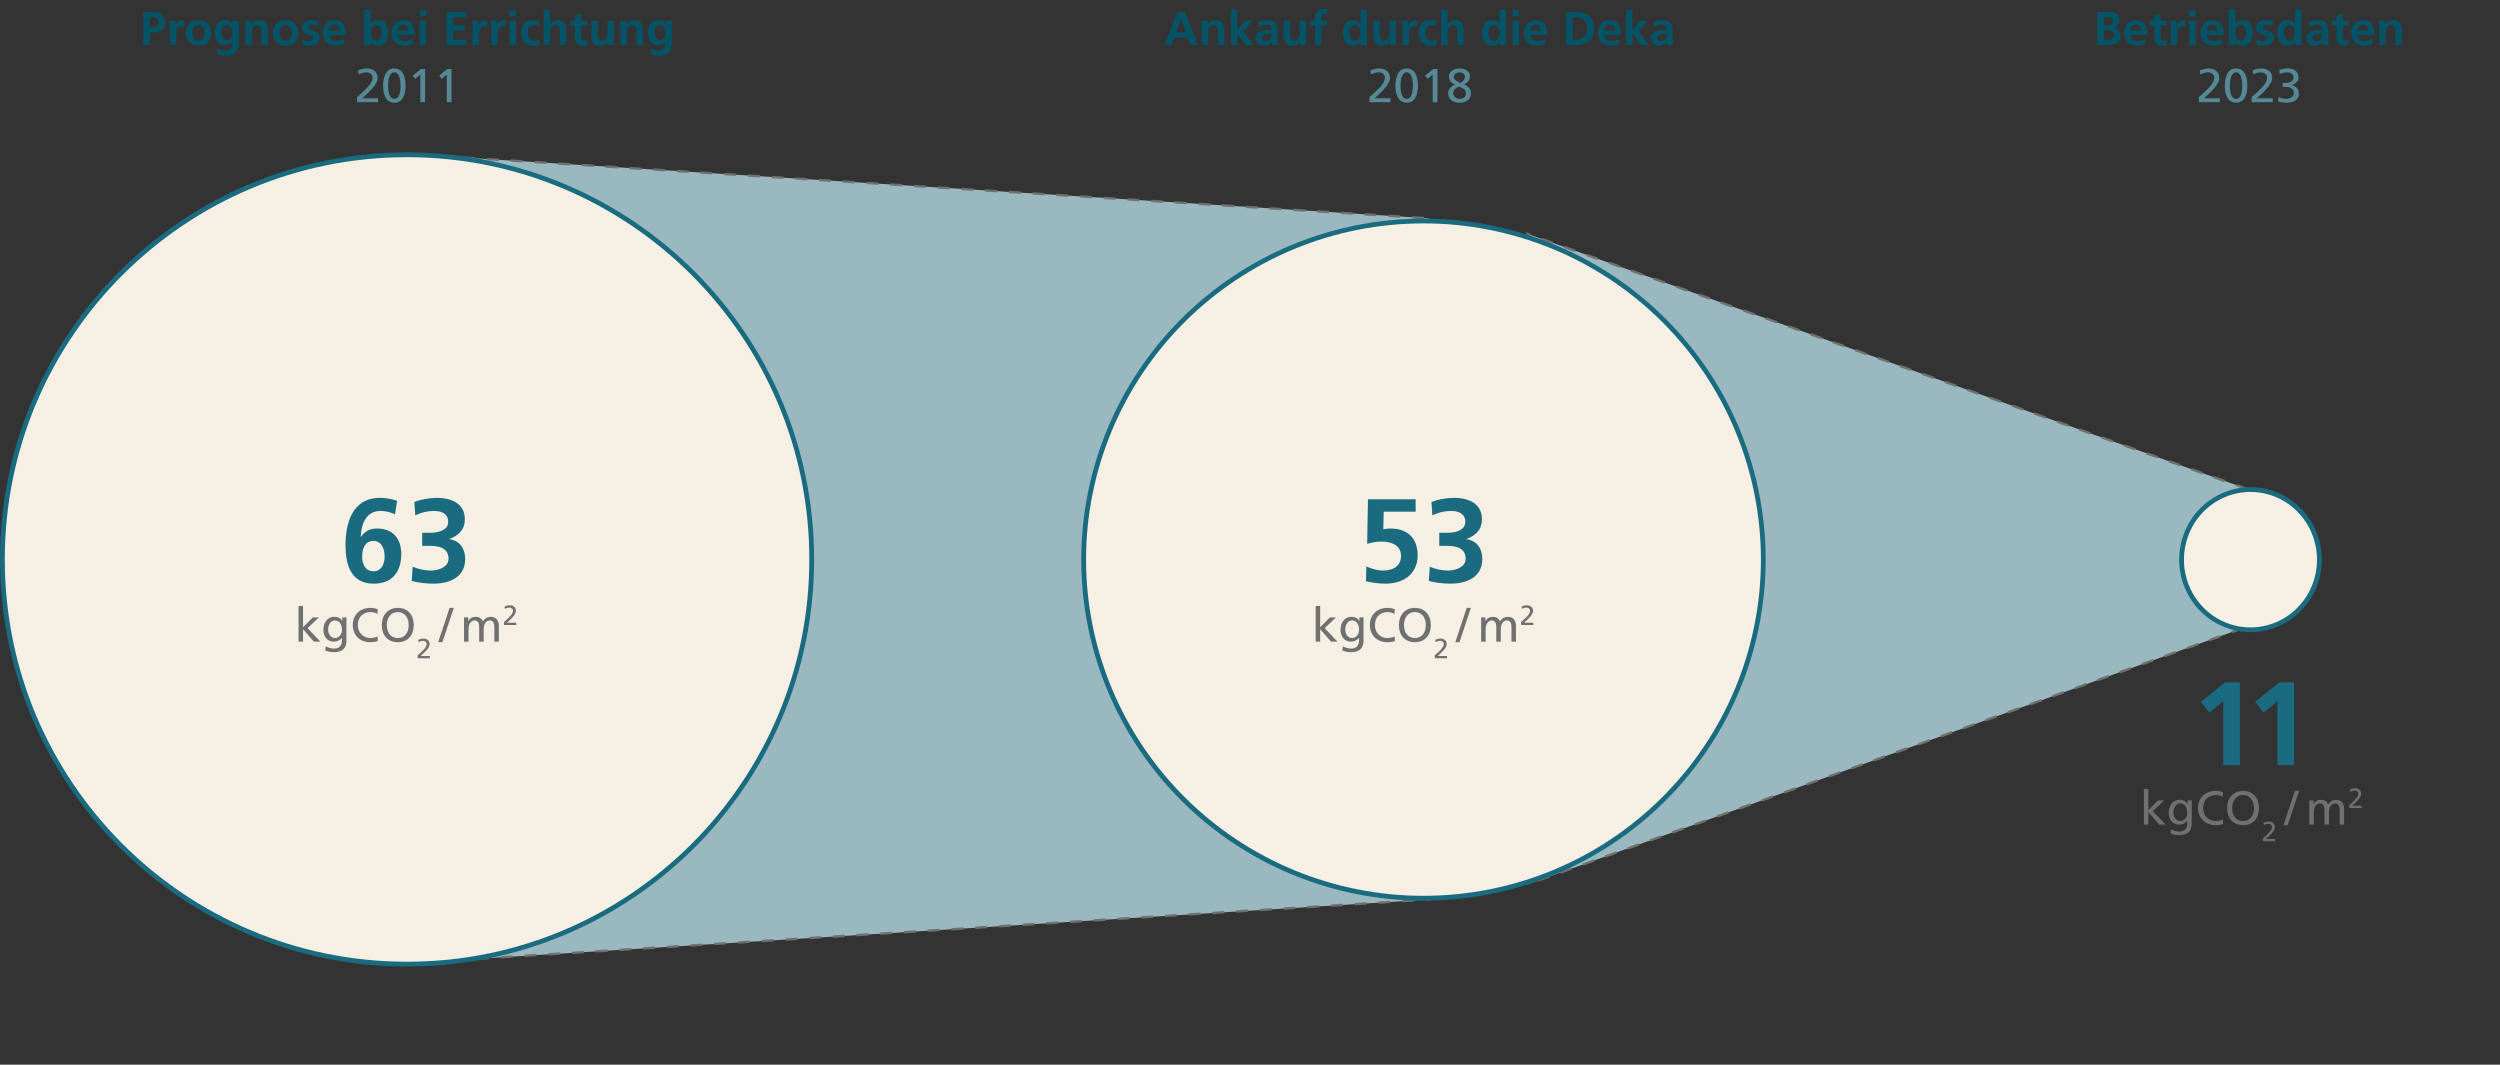 <?xml version="1.0" encoding="UTF-8"?>
<svg id="Ebene_1" data-name="Ebene 1" xmlns="http://www.w3.org/2000/svg" xmlns:xlink="http://www.w3.org/1999/xlink" viewBox="0 0 1052 448">
  <rect x="0" y="0" width="1052" height="448" fill="#333333" stroke="none"/>
  <defs>
    <style>
      .cls-1, .cls-2 {
        fill: none;
      }

      .cls-2 {
        stroke: #1a6b80;
        stroke-width: 4px;
      }

      .cls-3 {
        fill: #f5efe4;
      }

      .cls-4 {
        fill: #707070;
      }

      .cls-5 {
        clip-path: url(#clippath-1);
      }

      .cls-6 {
        clip-path: url(#clippath-3);
      }

      .cls-7 {
        clip-path: url(#clippath-4);
      }

      .cls-8 {
        clip-path: url(#clippath-2);
      }

      .cls-9 {
        clip-path: url(#clippath-6);
      }

      .cls-10 {
        clip-path: url(#clippath-5);
      }

      .cls-11 {
        fill: #99b8c0;
      }

      .cls-12 {
        fill: #055366;
      }

      .cls-13 {
        fill: #568996;
      }

      .cls-14 {
        clip-path: url(#clippath);
      }

      .cls-15 {
        fill: #1a6b80;
      }
    </style>
    <clipPath id="clippath">
      <rect class="cls-1" x="0" width="1052" height="448"/>
    </clipPath>
    <clipPath id="clippath-1">
      <rect class="cls-1" x="0" width="1052" height="448"/>
    </clipPath>
    <clipPath id="clippath-2">
      <path class="cls-1" d="M455,235.5c0-4.7.23-9.39.69-14.07.46-4.68,1.15-9.32,2.07-13.93.92-4.61,2.06-9.16,3.43-13.66,1.37-4.5,2.96-8.92,4.76-13.26,1.8-4.34,3.82-8.59,6.04-12.73s4.64-8.17,7.27-12.08,5.43-7.68,8.42-11.31,6.16-7.11,9.49-10.43c3.33-3.32,6.83-6.48,10.47-9.46s7.43-5.78,11.35-8.39c3.92-2.61,7.96-5.02,12.12-7.24,4.16-2.22,8.42-4.22,12.77-6.02,4.36-1.8,8.79-3.38,13.31-4.74,4.51-1.36,9.08-2.5,13.71-3.42,4.63-.92,9.29-1.61,13.98-2.07,4.69-.46,9.4-.69,14.11-.69s9.42.23,14.11.69c4.69.46,9.35,1.15,13.98,2.07,4.63.92,9.19,2.06,13.71,3.42,4.51,1.36,8.95,2.95,13.31,4.74,4.36,1.8,8.62,3.81,12.77,6.02,4.16,2.22,8.2,4.63,12.12,7.24,3.92,2.61,7.71,5.41,11.35,8.39,3.65,2.98,7.14,6.13,10.47,9.46,3.33,3.32,6.5,6.8,9.49,10.43s5.8,7.4,8.42,11.31,5.04,7.93,7.27,12.08c2.22,4.14,4.24,8.39,6.04,12.73,1.8,4.34,3.39,8.76,4.76,13.26,1.37,4.5,2.51,9.05,3.43,13.66.92,4.61,1.61,9.25,2.07,13.93.46,4.68.69,9.37.69,14.07s-.23,9.39-.69,14.07c-.46,4.68-1.15,9.32-2.07,13.93-.92,4.61-2.06,9.16-3.43,13.66-1.37,4.5-2.96,8.92-4.76,13.26-1.8,4.34-3.82,8.59-6.04,12.73-2.22,4.14-4.64,8.17-7.27,12.08s-5.43,7.68-8.42,11.31c-2.99,3.63-6.16,7.11-9.49,10.43-3.33,3.32-6.83,6.48-10.47,9.46-3.65,2.98-7.43,5.78-11.35,8.39-3.92,2.61-7.96,5.02-12.12,7.24-4.16,2.22-8.42,4.22-12.77,6.02-4.36,1.8-8.79,3.38-13.31,4.74-4.51,1.36-9.08,2.5-13.71,3.42-4.63.92-9.29,1.61-13.98,2.07-4.69.46-9.4.69-14.11.69s-9.42-.23-14.11-.69c-4.69-.46-9.35-1.15-13.98-2.07-4.63-.92-9.19-2.06-13.71-3.42s-8.95-2.95-13.31-4.74c-4.36-1.8-8.62-3.81-12.77-6.02-4.16-2.22-8.2-4.63-12.12-7.24s-7.7-5.41-11.35-8.39c-3.65-2.98-7.14-6.13-10.47-9.46-3.33-3.32-6.5-6.8-9.49-10.43s-5.8-7.4-8.42-11.31c-2.62-3.91-5.04-7.93-7.27-12.08s-4.24-8.39-6.04-12.73c-1.8-4.34-3.39-8.76-4.76-13.26-1.37-4.5-2.51-9.05-3.43-13.66-.92-4.61-1.61-9.25-2.07-13.93-.46-4.68-.69-9.37-.69-14.07Z"/>
    </clipPath>
    <clipPath id="clippath-3">
      <rect class="cls-1" x="0" width="1052" height="448"/>
    </clipPath>
    <clipPath id="clippath-4">
      <rect class="cls-1" x="0" width="1052" height="448"/>
    </clipPath>
    <clipPath id="clippath-5">
      <path class="cls-1" d="M917,235.5c0-2,.19-3.99.58-5.95.38-1.96.95-3.87,1.71-5.72.75-1.85,1.68-3.61,2.77-5.27,1.09-1.67,2.34-3.21,3.73-4.62,1.39-1.42,2.91-2.68,4.55-3.79,1.64-1.11,3.37-2.05,5.19-2.82,1.82-.77,3.7-1.34,5.63-1.74s3.88-.59,5.85-.59,3.92.2,5.85.59c1.93.39,3.81.97,5.63,1.74,1.82.77,3.55,1.71,5.19,2.82,1.64,1.11,3.15,2.38,4.55,3.79,1.39,1.42,2.64,2.96,3.73,4.62,1.09,1.67,2.02,3.42,2.77,5.27.75,1.85,1.32,3.76,1.71,5.72.38,1.96.58,3.95.58,5.95,0,2-.19,3.99-.58,5.95-.38,1.96-.95,3.87-1.71,5.72s-1.68,3.61-2.77,5.27c-1.09,1.67-2.34,3.21-3.73,4.62-1.39,1.42-2.91,2.68-4.55,3.79-1.64,1.11-3.37,2.05-5.19,2.82s-3.7,1.34-5.63,1.74c-1.93.39-3.88.59-5.85.59-1.97,0-3.92-.2-5.85-.59-1.93-.39-3.81-.97-5.63-1.74-1.82-.77-3.55-1.71-5.19-2.82-1.64-1.11-3.15-2.38-4.55-3.79-1.39-1.42-2.64-2.96-3.73-4.62-1.09-1.67-2.02-3.42-2.77-5.27-.75-1.85-1.32-3.76-1.71-5.72-.38-1.96-.58-3.95-.58-5.95Z"/>
    </clipPath>
    <clipPath id="clippath-6">
      <rect class="cls-1" x="0" width="1052" height="448"/>
    </clipPath>
  </defs>
  <g class="cls-14">
    <polygon class="cls-11" points="171.29 64.83 171.29 405.28 601.27 378.52 601.27 91.88 171.29 64.83"/>
    <path class="cls-4" d="M171.79,64.83v5h-1v-5h1ZM179.98,65.87l-4.99-.31.06-1,4.99.31-.06,1ZM189.96,66.5l-4.99-.31.06-1,4.99.31-.06,1ZM199.94,67.13l-4.99-.31.06-1,4.99.31-.06,1ZM209.92,67.76l-4.99-.31.06-1,4.99.31-.06,1ZM219.9,68.38l-4.99-.31.06-1,4.99.31-.06,1ZM229.88,69.01l-4.99-.31.06-1,4.99.31-.06,1ZM239.86,69.64l-4.99-.31.06-1,4.99.31-.06,1ZM249.84,70.27l-4.99-.31.06-1,4.99.31-.06,1ZM259.82,70.9l-4.99-.31.06-1,4.99.31-.06,1ZM269.8,71.53l-4.99-.31.06-1,4.99.31-.06,1ZM279.78,72.15l-4.99-.31.06-1,4.99.31-.06,1ZM289.76,72.78l-4.99-.31.06-1,4.99.31-.06,1ZM299.74,73.41l-4.99-.31.06-1,4.99.31-.06,1ZM309.72,74.04l-4.99-.31.06-1,4.99.31-.06,1ZM319.7,74.67l-4.99-.31.06-1,4.99.31-.06,1ZM329.68,75.29l-4.99-.31.06-1,4.99.31-.06,1ZM339.66,75.92l-4.99-.31.06-1,4.99.31-.06,1ZM349.64,76.55l-4.99-.31.06-1,4.99.31-.06,1ZM359.62,77.18l-4.99-.31.06-1,4.99.31-.06,1ZM369.6,77.81l-4.99-.31.06-1,4.99.31-.06,1ZM379.58,78.43l-4.99-.31.06-1,4.99.31-.06,1ZM389.56,79.06l-4.99-.31.06-1,4.99.31-.06,1ZM399.54,79.69l-4.99-.31.06-1,4.99.31-.06,1ZM409.52,80.32l-4.99-.31.06-1,4.99.31-.06,1ZM419.5,80.95l-4.99-.31.06-1,4.99.31-.06,1ZM429.48,81.57l-4.99-.31.06-1,4.99.31-.06,1ZM439.46,82.2l-4.99-.31.06-1,4.99.31-.06,1ZM449.44,82.83l-4.99-.31.06-1,4.99.31-.06,1ZM459.42,83.46l-4.99-.31.06-1,4.99.31-.06,1ZM469.41,84.09l-4.99-.31.06-1,4.99.31-.06,1ZM479.39,84.71l-4.99-.31.06-1,4.99.31-.06,1ZM489.37,85.34l-4.99-.31.06-1,4.99.31-.06,1ZM499.35,85.97l-4.99-.31.06-1,4.99.31-.06,1ZM509.33,86.6l-4.99-.31.06-1,4.99.31-.06,1ZM519.31,87.23l-4.99-.31.06-1,4.99.31-.06,1ZM529.29,87.86l-4.99-.31.06-1,4.99.31-.06,1ZM539.27,88.48l-4.99-.31.06-1,4.99.31-.06,1ZM549.25,89.11l-4.99-.31.06-1,4.99.31-.06,1ZM559.23,89.74l-4.99-.31.06-1,4.99.31-.06,1ZM569.21,90.37l-4.99-.31.06-1,4.99.31-.06,1ZM579.19,91l-4.99-.31.06-1,4.99.31-.06,1ZM589.17,91.62l-4.99-.31.06-1,4.99.31-.06,1ZM599.15,92.25l-4.99-.31.06-1,4.99.31-.06,1ZM600.77,99.79v-5h1v5h-1ZM600.77,109.79v-5h1v5h-1ZM600.77,119.79v-5h1v5h-1ZM600.77,129.79v-5h1v5h-1ZM600.77,139.79v-5h1v5h-1ZM600.77,149.79v-5h1v5h-1ZM600.77,159.79v-5h1v5h-1ZM600.77,169.79v-5h1v5h-1ZM600.77,179.79v-5h1v5h-1ZM600.77,189.79v-5h1v5h-1ZM600.77,199.79v-5h1v5h-1ZM600.77,209.79v-5h1v5h-1ZM600.77,219.79v-5h1v5h-1ZM600.77,229.79v-5h1v5h-1ZM600.77,239.79v-5h1v5h-1ZM600.77,249.79v-5h1v5h-1ZM600.77,259.79v-5h1v5h-1ZM600.77,269.79v-5h1v5h-1ZM600.77,279.79v-5h1v5h-1ZM600.77,289.79v-5h1v5h-1ZM600.77,299.79v-5h1v5h-1ZM600.77,309.79v-5h1v5h-1ZM600.77,319.79v-5h1v5h-1ZM600.77,329.79v-5h1v5h-1ZM600.77,339.79v-5h1v5h-1ZM600.77,349.79v-5h1v5h-1ZM600.77,359.79v-5h1v5h-1ZM600.77,369.79v-5h1v5h-1ZM599.97,378.1l1.27-.08.03.5h-.5v-3.73h1v4.2l-1.74.11-.06-1ZM589.99,378.72l4.99-.31.06,1-4.99.31-.06-1ZM580.01,379.34l4.99-.31.06,1-4.99.31-.06-1ZM570.03,379.96l4.99-.31.06,1-4.99.31-.06-1ZM560.05,380.58l4.99-.31.06,1-4.99.31-.06-1ZM550.07,381.21l4.99-.31.06,1-4.99.31-.06-1ZM540.09,381.83l4.99-.31.06,1-4.99.31-.06-1ZM530.11,382.45l4.99-.31.06,1-4.99.31-.06-1ZM520.13,383.07l4.99-.31.06,1-4.99.31-.06-1ZM510.14,383.69l4.99-.31.06,1-4.99.31-.06-1ZM500.16,384.31l4.99-.31.06,1-4.99.31-.06-1ZM490.18,384.93l4.99-.31.06,1-4.99.31-.06-1ZM480.2,385.55l4.99-.31.06,1-4.99.31-.06-1ZM470.22,386.17l4.99-.31.06,1-4.99.31-.06-1ZM460.24,386.8l4.99-.31.06,1-4.99.31-.06-1ZM450.26,387.42l4.99-.31.06,1-4.99.31-.06-1ZM440.28,388.04l4.99-.31.06,1-4.99.31-.06-1ZM430.3,388.66l4.99-.31.06,1-4.99.31-.06-1ZM420.32,389.28l4.99-.31.06,1-4.99.31-.06-1ZM410.34,389.9l4.99-.31.06,1-4.99.31-.06-1ZM400.36,390.52l4.99-.31.06,1-4.99.31-.06-1ZM390.38,391.14l4.99-.31.06,1-4.99.31-.06-1ZM380.4,391.77l4.99-.31.06,1-4.99.31-.06-1ZM370.41,392.39l4.99-.31.06,1-4.99.31-.06-1ZM360.43,393.01l4.99-.31.06,1-4.99.31-.06-1ZM350.45,393.63l4.99-.31.06,1-4.99.31-.06-1ZM340.47,394.25l4.99-.31.06,1-4.99.31-.06-1ZM330.49,394.87l4.99-.31.06,1-4.99.31-.06-1ZM320.51,395.49l4.99-.31.06,1-4.99.31-.06-1ZM310.53,396.11l4.99-.31.06,1-4.99.31-.06-1ZM300.55,396.73l4.99-.31.06,1-4.99.31-.06-1ZM290.57,397.36l4.99-.31.06,1-4.99.31-.06-1ZM280.59,397.98l4.99-.31.06,1-4.99.31-.06-1ZM270.61,398.6l4.99-.31.06,1-4.99.31-.06-1ZM260.63,399.22l4.99-.31.06,1-4.99.31-.06-1ZM250.65,399.84l4.99-.31.06,1-4.99.31-.06-1ZM240.67,400.46l4.99-.31.06,1-4.99.31-.06-1ZM230.68,401.08l4.99-.31.06,1-4.99.31-.06-1ZM220.7,401.7l4.99-.31.06,1-4.99.31-.06-1ZM210.72,402.33l4.99-.31.06,1-4.99.31-.06-1ZM200.74,402.95l4.99-.31.06,1-4.99.31-.06-1ZM190.76,403.57l4.99-.31.06,1-4.99.31-.06-1ZM180.78,404.19l4.99-.31.06,1-4.99.31-.06-1ZM171.79,404.83v.45h-.5l-.03-.5,4.54-.28.06,1-5.07.32v-.99h1ZM171.79,394.83v5h-1v-5h1ZM171.79,384.83v5h-1v-5h1ZM171.79,374.83v5h-1v-5h1ZM171.79,364.83v5h-1v-5h1ZM171.79,354.83v5h-1v-5h1ZM171.79,344.83v5h-1v-5h1ZM171.79,334.83v5h-1v-5h1ZM171.79,324.83v5h-1v-5h1ZM171.79,314.83v5h-1v-5h1ZM171.79,304.83v5h-1v-5h1ZM171.79,294.83v5h-1v-5h1ZM171.79,284.83v5h-1v-5h1ZM171.79,274.83v5h-1v-5h1ZM171.79,264.83v5h-1v-5h1ZM171.79,254.83v5h-1v-5h1ZM171.79,244.83v5h-1v-5h1ZM171.79,234.83v5h-1v-5h1ZM171.79,224.83v5h-1v-5h1ZM171.79,214.83v5h-1v-5h1ZM171.79,204.83v5h-1v-5h1ZM171.79,194.83v5h-1v-5h1ZM171.79,184.83v5h-1v-5h1ZM171.79,174.83v5h-1v-5h1ZM171.79,164.83v5h-1v-5h1ZM171.79,154.83v5h-1v-5h1ZM171.79,144.83v5h-1v-5h1ZM171.79,134.83v5h-1v-5h1ZM171.79,124.83v5h-1v-5h1ZM171.79,114.83v5h-1v-5h1ZM171.79,104.83v5h-1v-5h1ZM171.79,94.83v5h-1v-5h1ZM171.79,84.83v5h-1v-5h1ZM171.79,74.83v5h-1v-5h1Z"/>
    <polygon class="cls-11" points="946.18 205.96 946.18 263.45 642.71 372.16 642.71 98.41 946.18 205.96"/>
    <path class="cls-4" d="M946.68,205.96v5h-1v-5h1ZM941.11,203.64l4.71,1.67-.33.94-4.71-1.67.33-.94ZM931.68,200.3l4.71,1.67-.33.94-4.71-1.67.33-.94ZM922.26,196.96l4.71,1.67-.33.94-4.71-1.67.33-.94ZM912.83,193.62l4.71,1.67-.33.94-4.71-1.67.33-.94ZM903.41,190.28l4.71,1.67-.33.94-4.71-1.67.33-.94ZM893.98,186.94l4.71,1.67-.33.94-4.71-1.67.33-.94ZM884.55,183.59l4.71,1.67-.33.94-4.71-1.67.33-.94ZM875.13,180.25l4.71,1.67-.33.94-4.71-1.67.33-.94ZM865.7,176.91l4.71,1.67-.33.94-4.71-1.67.33-.94ZM856.28,173.57l4.71,1.67-.33.94-4.71-1.67.33-.94ZM846.85,170.23l4.71,1.67-.33.94-4.71-1.67.33-.94ZM837.43,166.89l4.71,1.67-.33.94-4.71-1.67.33-.94ZM828,163.55l4.71,1.67-.33.94-4.71-1.67.33-.94ZM818.58,160.21l4.71,1.67-.33.94-4.71-1.67.33-.94ZM809.15,156.87l4.71,1.67-.33.94-4.71-1.67.33-.94ZM799.72,153.53l4.71,1.67-.33.94-4.71-1.67.33-.94ZM790.3,150.19l4.71,1.67-.33.94-4.71-1.67.33-.94ZM780.87,146.85l4.71,1.67-.33.94-4.71-1.67.33-.94ZM771.45,143.51l4.71,1.67-.33.94-4.71-1.67.33-.94ZM762.02,140.17l4.71,1.67-.33.94-4.71-1.67.33-.94ZM752.6,136.83l4.71,1.67-.33.94-4.71-1.67.33-.94ZM743.17,133.49l4.71,1.67-.33.94-4.71-1.67.33-.94ZM733.75,130.15l4.71,1.67-.33.94-4.71-1.67.33-.94ZM724.32,126.81l4.71,1.67-.33.94-4.71-1.67.33-.94ZM714.89,123.47l4.71,1.67-.33.94-4.71-1.67.33-.94ZM705.47,120.13l4.71,1.67-.33.94-4.71-1.67.33-.94ZM696.04,116.79l4.71,1.67-.33.94-4.71-1.67.33-.94ZM686.62,113.45l4.71,1.67-.33.94-4.71-1.67.33-.94ZM677.19,110.11l4.71,1.67-.33.94-4.71-1.67.33-.94ZM667.77,106.77l4.71,1.67-.33.94-4.71-1.67.33-.94ZM658.34,103.42l4.71,1.67-.33.94-4.71-1.67.33-.94ZM648.92,100.08l4.71,1.67-.33.94-4.71-1.67.33-.94ZM642.21,102.01v-4.3l2,.71-.33.94-1.33-.47.17-.47h.5v3.59h-1ZM642.21,112.01v-5h1v5h-1ZM642.21,122.01v-5h1v5h-1ZM642.21,132.01v-5h1v5h-1ZM642.21,142.01v-5h1v5h-1ZM642.21,152.01v-5h1v5h-1ZM642.21,162.01v-5h1v5h-1ZM642.21,172.01v-5h1v5h-1ZM642.21,182.01v-5h1v5h-1ZM642.21,192.01v-5h1v5h-1ZM642.21,202.01v-5h1v5h-1ZM642.21,212.01v-5h1v5h-1ZM642.21,222.01v-5h1v5h-1ZM642.21,232.01v-5h1v5h-1ZM642.21,242.01v-5h1v5h-1ZM642.21,252.01v-5h1v5h-1ZM642.21,262.01v-5h1v5h-1ZM642.21,272.01v-5h1v5h-1ZM642.21,282.01v-5h1v5h-1ZM642.21,292.01v-5h1v5h-1ZM642.21,302.01v-5h1v5h-1ZM642.21,312.01v-5h1v5h-1ZM642.21,322.01v-5h1v5h-1ZM642.21,332.01v-5h1v5h-1ZM642.21,342.01v-5h1v5h-1ZM642.21,352.01v-5h1v5h-1ZM642.21,362.01v-5h1v5h-1ZM642.21,372.01v-5h1v5h-1ZM652.14,369.32l-4.71,1.69-.34-.94,4.71-1.69.34.94ZM661.56,365.94l-4.71,1.69-.34-.94,4.71-1.69.34.94ZM670.97,362.57l-4.71,1.69-.34-.94,4.71-1.69.34.94ZM680.38,359.2l-4.71,1.69-.34-.94,4.71-1.69.34.94ZM689.8,355.83l-4.71,1.69-.34-.94,4.71-1.69.34.94ZM699.21,352.45l-4.71,1.69-.34-.94,4.71-1.69.34.94ZM708.63,349.08l-4.71,1.69-.34-.94,4.71-1.69.34.94ZM718.04,345.71l-4.71,1.69-.34-.94,4.71-1.69.34.94ZM727.46,342.34l-4.71,1.69-.34-.94,4.71-1.69.34.94ZM736.87,338.96l-4.71,1.69-.34-.94,4.71-1.69.34.94ZM746.28,335.59l-4.71,1.69-.34-.94,4.71-1.69.34.94ZM755.7,332.22l-4.71,1.69-.34-.94,4.71-1.69.34.94ZM765.11,328.85l-4.71,1.69-.34-.94,4.71-1.69.34.94ZM774.53,325.47l-4.71,1.69-.34-.94,4.71-1.69.34.94ZM783.94,322.1l-4.71,1.69-.34-.94,4.71-1.69.34.94ZM793.35,318.73l-4.71,1.69-.34-.94,4.71-1.69.34.94ZM802.77,315.35l-4.71,1.69-.34-.94,4.71-1.69.34.94ZM812.18,311.98l-4.71,1.69-.34-.94,4.71-1.69.34.94ZM821.6,308.61l-4.71,1.69-.34-.94,4.71-1.69.34.94ZM831.01,305.24l-4.71,1.69-.34-.94,4.71-1.69.34.94ZM840.42,301.86l-4.71,1.69-.34-.94,4.71-1.69.34.94ZM849.84,298.49l-4.71,1.69-.34-.94,4.71-1.69.34.94ZM859.25,295.12l-4.71,1.69-.34-.94,4.71-1.69.34.94ZM868.67,291.75l-4.71,1.69-.34-.94,4.71-1.69.34.94ZM878.08,288.37l-4.71,1.69-.34-.94,4.71-1.69.34.94ZM887.5,285l-4.71,1.69-.34-.94,4.71-1.69.34.94ZM896.91,281.63l-4.71,1.69-.34-.94,4.71-1.69.34.94ZM906.32,278.26l-4.71,1.69-.34-.94,4.71-1.69.34.94ZM915.74,274.88l-4.71,1.69-.34-.94,4.71-1.69.34.94ZM925.15,271.51l-4.71,1.69-.34-.94,4.71-1.69.34.94ZM934.57,268.14l-4.71,1.69-.34-.94,4.71-1.69.34.94ZM943.98,264.77l-4.71,1.69-.34-.94,4.71-1.69.34.94ZM946.68,255.96v5h-1v-5h1ZM946.68,245.96v5h-1v-5h1ZM946.68,235.96v5h-1v-5h1ZM946.68,225.96v5h-1v-5h1ZM946.68,215.96v5h-1v-5h1Z"/>
    <path class="cls-12" d="M60.27,19h2.8v-5.3h1.18c3,0,5.38-1.18,5.38-4.44s-2.78-4.22-5.82-4.22h-3.54v13.96ZM63.07,7.24h.98c1.44,0,2.66.56,2.66,2.18s-1.26,2.08-2.66,2.08h-.98v-4.26Z"/>
    <path class="cls-12" d="M71.45,19h2.68v-3.78c0-1.48,0-4.2,2.18-4.2.48,0,.96.08,1.2.22v-2.7c-.28-.08-.56-.08-.82-.08-1.6,0-2.7,1.62-2.82,2.58h-.04v-2.34h-2.38v10.3Z"/>
    <path class="cls-12" d="M80.95,13.6c0-1.54.84-3.06,2.58-3.06s2.6,1.48,2.6,3.06c0,1.72-.54,3.56-2.6,3.56s-2.58-1.86-2.58-3.56ZM78.15,13.92c0,2.96,1.98,5.32,5.38,5.32s5.4-2.36,5.4-5.32c0-3.4-2.34-5.46-5.4-5.46s-5.38,2.06-5.38,5.46Z"/>
    <path class="cls-12" d="M97.93,8.7v1.4h-.04c-.74-1.18-1.8-1.64-3.16-1.64-3.08,0-4.36,2.86-4.36,5.34,0,2.76,1.16,5.2,4.2,5.2,1.5,0,2.7-.76,3.2-1.64h.04c0,1.78-.14,4-3.1,4-.84,0-2.18-.46-3-.9l-.22,2.28c1.28.54,2.5.7,3.56.7,4.32,0,5.44-2.64,5.44-5.44v-9.3h-2.56ZM95.45,16.92c-1.54,0-2.28-1.72-2.28-3.12,0-1.58.58-3.26,2.4-3.26,1.56,0,2.24,1.44,2.24,3.2s-.68,3.18-2.36,3.18Z"/>
    <path class="cls-12" d="M103.25,19h2.68v-5.04c0-1.32.42-3.42,2.36-3.42,1.72,0,1.74,1.7,1.74,2.96v5.5h2.68v-6.5c0-2.32-1.06-4.04-3.5-4.04-1.4,0-2.54.46-3.38,1.64h-.04v-1.4h-2.54v10.3Z"/>
    <path class="cls-12" d="M117.61,13.6c0-1.54.84-3.06,2.58-3.06s2.6,1.48,2.6,3.06c0,1.72-.54,3.56-2.6,3.56s-2.58-1.86-2.58-3.56ZM114.81,13.92c0,2.96,1.98,5.32,5.38,5.32s5.4-2.36,5.4-5.32c0-3.4-2.34-5.46-5.4-5.46s-5.38,2.06-5.38,5.46Z"/>
    <path class="cls-12" d="M133.99,8.84c-.84-.18-1.66-.38-2.92-.38-2.1,0-4.04.98-4.04,3.2,0,3.72,4.66,2.34,4.66,4.36,0,1-1.08,1.26-1.76,1.26-.92,0-1.8-.26-2.64-.68l-.16,2.2c.98.26,2.02.44,3.04.44,2.18,0,4.32-.96,4.32-3.36,0-3.72-4.66-2.68-4.66-4.32,0-.88.86-1.14,1.58-1.14.98,0,1.58.16,2.4.44l.18-2.02Z"/>
    <path class="cls-12" d="M144.83,16.24c-1,.56-2.12,1.04-3.42,1.04-1.66,0-2.82-.94-2.94-2.6h7.12c0-3.6-1.08-6.22-4.9-6.22-3.2,0-4.78,2.46-4.78,5.44,0,3.38,1.98,5.34,5.38,5.34,1.44,0,2.56-.28,3.54-.82v-2.18ZM138.47,12.84c.12-1.38.88-2.42,2.38-2.42s2.1,1.12,2.18,2.42h-4.56Z"/>
    <path class="cls-12" d="M153.25,19h2.6v-1.26h.04c.78,1.1,2.02,1.5,3.16,1.5,3.16,0,4.32-2.6,4.32-5.42s-1.16-5.36-4.32-5.36c-1.4,0-2.34.58-3.08,1.56h-.04v-6.02h-2.68v15ZM155.95,13.82c0-1.44.68-3.28,2.4-3.28s2.22,1.9,2.22,3.28-.5,3.34-2.26,3.34-2.36-1.88-2.36-3.34Z"/>
    <path class="cls-12" d="M173.73,16.24c-1,.56-2.12,1.04-3.42,1.04-1.66,0-2.82-.94-2.94-2.6h7.12c0-3.6-1.08-6.22-4.9-6.22-3.2,0-4.78,2.46-4.78,5.44,0,3.38,1.98,5.34,5.38,5.34,1.44,0,2.56-.28,3.54-.82v-2.18ZM167.37,12.84c.12-1.38.88-2.42,2.38-2.42s2.1,1.12,2.18,2.42h-4.56Z"/>
    <path class="cls-12" d="M176.65,6.82h2.68v-2.56h-2.68v2.56ZM176.65,19h2.68v-10.3h-2.68v10.3Z"/>
    <polygon class="cls-12" points="187.95 19 196.23 19 196.23 16.8 190.75 16.8 190.75 12.88 195.73 12.88 195.73 10.68 190.75 10.68 190.75 7.24 196.19 7.24 196.19 5.04 187.95 5.04 187.95 19"/>
    <path class="cls-12" d="M198.89,19h2.68v-3.78c0-1.48,0-4.2,2.18-4.2.48,0,.96.08,1.2.22v-2.7c-.28-.08-.56-.08-.82-.08-1.6,0-2.7,1.62-2.82,2.58h-.04v-2.34h-2.38v10.3Z"/>
    <path class="cls-12" d="M206.67,19h2.68v-3.78c0-1.48,0-4.2,2.18-4.2.48,0,.96.08,1.2.22v-2.7c-.28-.08-.56-.08-.82-.08-1.6,0-2.7,1.62-2.82,2.58h-.04v-2.34h-2.38v10.3Z"/>
    <path class="cls-12" d="M214.45,6.82h2.68v-2.56h-2.68v2.56ZM214.45,19h2.68v-10.3h-2.68v10.3Z"/>
    <path class="cls-12" d="M226.87,8.8c-.74-.22-1.52-.34-2.6-.34-3.22,0-4.98,2.36-4.98,5.34,0,3.14,1.7,5.44,5.08,5.44,1.1,0,1.9-.1,2.68-.34l-.12-2.22c-.46.2-1.3.48-2.06.48-1.88,0-2.78-1.46-2.78-3.36s1.06-3.26,2.72-3.26c.82,0,1.34.16,1.82.38l.24-2.12Z"/>
    <path class="cls-12" d="M228.83,19h2.68v-5.04c0-1.32.42-3.42,2.36-3.42,1.72,0,1.74,1.7,1.74,2.96v5.5h2.68v-6.5c0-2.32-1.06-4.04-3.5-4.04-1.4,0-2.56.64-3.24,1.64h-.04v-6.1h-2.68v15Z"/>
    <path class="cls-12" d="M241.93,15.9c0,2.04,1.16,3.34,3.26,3.34.8,0,1.42-.08,1.98-.24l-.08-2.12c-.28.18-.74.28-1.22.28-1.02,0-1.26-.82-1.26-1.7v-4.8h2.38v-1.96h-2.38v-2.92l-2.68.86v2.06h-1.98v1.96h1.98v5.24Z"/>
    <path class="cls-12" d="M258.29,8.7h-2.68v5.04c0,1.32-.42,3.42-2.36,3.42-1.72,0-1.74-1.7-1.74-2.96v-5.5h-2.68v6.5c0,2.32,1.06,4.04,3.5,4.04,1.4,0,2.56-.64,3.38-1.64h.04v1.4h2.54v-10.3Z"/>
    <path class="cls-12" d="M261.05,19h2.68v-5.04c0-1.32.42-3.42,2.36-3.42,1.72,0,1.74,1.7,1.74,2.96v5.5h2.68v-6.5c0-2.32-1.06-4.04-3.5-4.04-1.4,0-2.54.46-3.38,1.64h-.04v-1.4h-2.54v10.3Z"/>
    <path class="cls-12" d="M280.17,8.7v1.4h-.04c-.74-1.18-1.8-1.64-3.16-1.64-3.08,0-4.36,2.86-4.36,5.34,0,2.76,1.16,5.2,4.2,5.2,1.5,0,2.7-.76,3.2-1.64h.04c0,1.78-.14,4-3.1,4-.84,0-2.18-.46-3-.9l-.22,2.28c1.28.54,2.5.7,3.56.7,4.32,0,5.44-2.64,5.44-5.44v-9.3h-2.56ZM277.69,16.92c-1.54,0-2.28-1.72-2.28-3.12,0-1.58.58-3.26,2.4-3.26,1.56,0,2.24,1.44,2.24,3.2s-.68,3.18-2.36,3.18Z"/>
    <path class="cls-13" d="M150.26,43h8.84v-1.64h-6.7c.68-.62,1.68-1.46,2.46-2.24,1.54-1.54,4.04-4.02,4.04-6.34,0-2.62-2.02-3.98-4.54-3.98-1.26,0-2.5.32-3.66.82l.2,1.72c.76-.42,1.96-.9,3.2-.9,1.52,0,2.68.92,2.68,2.22,0,2.26-2.48,4.52-4.02,5.96-.88.82-1.78,1.6-2.5,2.24v2.14Z"/>
    <path class="cls-13" d="M163.32,36.02c0-1.76.32-5.58,2.62-5.58s2.62,3.82,2.62,5.58-.22,5.58-2.62,5.58-2.62-3.84-2.62-5.58ZM161.2,36.02c0,3.06.88,7.22,4.74,7.22s4.74-4.16,4.74-7.22-.88-7.22-4.74-7.22-4.74,4.16-4.74,7.22Z"/>
    <polygon class="cls-13" points="176.88 43 178.88 43 178.88 29.04 177.1 29.04 173.68 31.84 174.74 33.18 176.88 31.34 176.88 43"/>
    <polygon class="cls-13" points="188 43 190 43 190 29.04 188.22 29.04 184.8 31.84 185.86 33.18 188 31.34 188 43"/>
    <path class="cls-3" d="M171.29,405.71c-11.55,0-23.1-1.16-34.32-3.46-10.93-2.24-21.69-5.58-31.96-9.92-10.09-4.27-19.82-9.55-28.93-15.7-9.02-6.09-17.5-13.09-25.2-20.79s-14.7-16.19-20.79-25.2c-6.15-9.1-11.43-18.84-15.7-28.93-4.35-10.28-7.68-21.03-9.92-31.96-2.3-11.22-3.46-22.77-3.46-34.32s1.16-23.1,3.46-34.32c2.24-10.93,5.58-21.69,9.92-31.96,4.27-10.09,9.55-19.82,15.7-28.93,6.09-9.02,13.09-17.5,20.79-25.2,7.71-7.71,16.19-14.7,25.2-20.79,9.1-6.15,18.84-11.43,28.93-15.7,10.28-4.35,21.03-7.68,31.96-9.92,11.22-2.3,22.77-3.46,34.32-3.46s23.1,1.16,34.32,3.46c10.93,2.24,21.69,5.58,31.96,9.92,10.09,4.27,19.82,9.55,28.93,15.7,9.02,6.09,17.5,13.09,25.2,20.79,7.71,7.71,14.7,16.19,20.79,25.2,6.15,9.1,11.43,18.84,15.7,28.93,4.35,10.28,7.68,21.03,9.92,31.96,2.3,11.22,3.46,22.77,3.46,34.32s-1.16,23.1-3.46,34.32c-2.24,10.93-5.58,21.69-9.92,31.96-4.27,10.09-9.55,19.82-15.7,28.93-6.09,9.02-13.09,17.5-20.79,25.2s-16.19,14.7-25.2,20.79c-9.1,6.15-18.84,11.43-28.93,15.7-10.28,4.35-21.03,7.68-31.96,9.92-11.22,2.3-22.77,3.46-34.32,3.46Z"/>
    <path class="cls-15" d="M171.29,64.14c94.6,0,171.29,76.69,171.29,171.29s-76.69,171.29-171.29,171.29S0,330.03,0,235.43,76.69,64.14,171.29,64.14ZM171.29,66.14c-11.49,0-22.97,1.16-34.12,3.44-10.87,2.22-21.56,5.54-31.77,9.86-10.03,4.24-19.7,9.49-28.75,15.61-8.96,6.06-17.39,13.01-25.06,20.67-7.66,7.66-14.62,16.09-20.67,25.06-6.11,9.05-11.37,18.72-15.61,28.75-4.32,10.22-7.64,20.91-9.86,31.77-2.28,11.15-3.44,22.63-3.44,34.12s1.16,22.97,3.44,34.12c2.22,10.87,5.54,21.56,9.86,31.77,4.24,10.03,9.49,19.7,15.61,28.75,6.06,8.96,13.01,17.39,20.67,25.06,7.66,7.66,16.09,14.62,25.06,20.67,9.05,6.11,18.72,11.37,28.75,15.61,10.22,4.32,20.91,7.64,31.77,9.86,11.15,2.28,22.63,3.44,34.12,3.44s22.97-1.16,34.12-3.44c10.87-2.22,21.56-5.54,31.77-9.86,10.03-4.24,19.7-9.49,28.75-15.61,8.96-6.06,17.39-13.01,25.06-20.67,7.66-7.66,14.62-16.09,20.67-25.06,6.11-9.05,11.37-18.72,15.61-28.75,4.32-10.22,7.64-20.91,9.86-31.77,2.28-11.15,3.44-22.63,3.44-34.12s-1.16-22.97-3.44-34.12c-2.22-10.87-5.54-21.56-9.86-31.77-4.24-10.03-9.49-19.7-15.61-28.75-6.06-8.96-13.01-17.39-20.67-25.06-7.66-7.66-16.09-14.62-25.06-20.67-9.05-6.11-18.72-11.37-28.75-15.61-10.22-4.32-20.91-7.64-31.77-9.86-11.15-2.28-22.63-3.44-34.12-3.44"/>
    <path class="cls-15" d="M157.1,227.6c3.35,0,4.75,3.15,4.75,6.55,0,3.1-1.35,6.25-4.6,6.25-3.45,0-4.85-2.9-4.85-6.2,0-3.5,1.3-6.6,4.7-6.6ZM167.1,210.75c-2.4-.85-4.8-1.25-7.35-1.25-11.3,0-14.35,10.4-14.35,19.85,0,8.2,2.15,16.25,11.85,16.25,7.9,0,11.6-5,11.6-12.55,0-6.45-3.6-10.65-10.2-10.65-2.95,0-5.1,1.1-6.75,3.5l-.1-.1c.2-5.2,2.25-10.8,8.3-10.8,2.35,0,4.25.6,6.1,1.4l.9-5.65Z"/>
    <path class="cls-15" d="M173.25,244.45c2.6.75,6.1,1.15,9.15,1.15,5.8,0,13.35-2.1,13.35-10.4,0-4.25-2.2-7.7-6.65-8.3v-.1c3.55-1.35,6.5-3.6,6.5-8.35,0-7.45-7.2-8.95-11.5-8.95-3.6,0-6.95.65-9.75,1.75l.4,5.6c2.45-1.2,5.1-1.85,7.85-1.85,3.15,0,6,1.1,6,4.6,0,3.05-3.05,4.6-7.75,4.6h-3.2v5.5h3.4c4.45,0,7.7,1.35,7.7,5.45,0,3.55-4.45,4.95-7.35,4.95-2.75,0-5.35-.65-7.75-1.6l-.4,5.95Z"/>
    <polygon class="cls-4" points="125.64 270 127.52 270 127.52 264.76 132.08 270 134.78 270 129.44 264.32 134.18 259.8 131.62 259.8 127.52 263.94 127.52 255 125.64 255 125.64 270"/>
    <path class="cls-4" d="M140.92,268.48c-1.76,0-2.84-1.68-2.84-3.6,0-1.74.94-3.8,2.84-3.8,2,0,2.98,1.82,2.98,3.94,0,1.9-1.22,3.46-2.98,3.46ZM145.78,259.8h-1.74v1.52h-.04c-.56-1.1-1.56-1.76-3.36-1.76-3.08,0-4.56,2.8-4.56,5.42s1.44,5.02,4.36,5.02c1.3,0,2.62-.52,3.42-1.58h.04v1c0,2.16-1.18,3.5-3.16,3.5-1.38,0-2.24-.26-3.68-.92l-.2,1.74c1.64.56,2.58.7,3.66.7,3.66,0,5.26-1.78,5.26-4.88v-9.76Z"/>
    <path class="cls-4" d="M158.96,256.4c-1-.44-2.06-.6-3.14-.6-4.26,0-7.38,2.86-7.38,7.16s2.94,7.28,7.36,7.28c.82,0,2.12-.06,3.18-.5l-.12-1.94c-.7.42-2.04.68-3.04.68-2.9,0-5.26-2.18-5.26-5.46s2.14-5.46,5.36-5.46c1.02,0,2,.26,2.88.78l.16-1.94Z"/>
    <path class="cls-4" d="M160.66,263.02c0,4.24,2.46,7.22,6.72,7.22s6.72-2.98,6.72-7.22-2.48-7.22-6.72-7.22-6.72,3.08-6.72,7.22ZM162.78,263.02c0-2.84,1.52-5.48,4.6-5.46,3.08-.02,4.6,2.62,4.6,5.46s-1.38,5.46-4.6,5.46-4.6-2.68-4.6-5.46Z"/>
    <path class="cls-4" d="M175.74,277h5.16v-.96h-3.91c.4-.36.98-.85,1.43-1.31.9-.9,2.36-2.34,2.36-3.7,0-1.53-1.18-2.32-2.65-2.32-.73,0-1.46.19-2.13.48l.12,1c.44-.24,1.14-.52,1.87-.52.89,0,1.56.54,1.56,1.29,0,1.32-1.45,2.64-2.34,3.48-.51.48-1.04.93-1.46,1.31v1.25Z"/>
    <polygon class="cls-4" points="184.39 270.24 186.15 270.24 190.95 255.8 189.19 255.8 184.39 270.24"/>
    <path class="cls-4" d="M195.27,270h1.88v-5.14c0-1.9.76-3.78,2.68-3.78,1.52,0,1.82,1.58,1.82,2.84v6.08h1.88v-5.14c0-1.9.76-3.78,2.68-3.78,1.52,0,1.82,1.58,1.82,2.84v6.08h1.88v-6.54c0-2.22-.94-3.9-3.54-3.9-.92,0-2.46.52-3.16,1.98-.54-1.38-1.72-1.98-2.9-1.98-1.5,0-2.52.54-3.24,1.72h-.04v-1.48h-1.76v10.2Z"/>
    <path class="cls-4" d="M212.06,263h5.16v-.96h-3.91c.4-.36.98-.85,1.43-1.31.9-.9,2.36-2.34,2.36-3.7,0-1.53-1.18-2.32-2.65-2.32-.73,0-1.46.19-2.13.48l.12,1c.44-.24,1.14-.52,1.87-.52.89,0,1.56.54,1.56,1.29,0,1.32-1.45,2.64-2.34,3.48-.51.48-1.04.93-1.46,1.31v1.25Z"/>
    <path class="cls-12" d="M490.06,19h2.9l1.22-3.2h5.66l1.2,3.2h3.1l-5.48-13.96h-3.16l-5.44,13.96ZM499.06,13.6h-4.08l2.02-5.76h.04l2.02,5.76Z"/>
    <path class="cls-12" d="M505.7,19h2.68v-5.04c0-1.32.42-3.42,2.36-3.42,1.72,0,1.74,1.7,1.74,2.96v5.5h2.68v-6.5c0-2.32-1.06-4.04-3.5-4.04-1.4,0-2.54.46-3.38,1.64h-.04v-1.4h-2.54v10.3Z"/>
    <polygon class="cls-12" points="517.98 19 520.66 19 520.66 14 520.7 14 524.14 19 527.54 19 523.22 13.3 527.06 8.7 523.9 8.7 520.7 12.82 520.66 12.82 520.66 4 517.98 4 517.98 19"/>
    <path class="cls-12" d="M530.94,16.02c0-1.58,1.78-1.78,2.98-1.78h1.16c0,.8-.12,1.54-.56,2.12-.42.56-1.06.92-1.88.92-.96,0-1.7-.38-1.7-1.26ZM529.58,11.54c.9-.68,2.04-1.12,3.18-1.12,1.58,0,2.32.56,2.32,2.22h-1.48c-1.12,0-2.44.1-3.46.6-1.02.5-1.76,1.4-1.76,2.94,0,1.96,1.78,3.06,3.6,3.06,1.22,0,2.56-.64,3.18-1.78h.04c.02.32.02,1,.12,1.54h2.36c-.06-.8-.1-1.52-.12-2.3-.02-.76-.04-1.54-.04-2.58v-1.32c0-3.04-1.3-4.34-4.44-4.34-1.14,0-2.54.3-3.58.78l.08,2.3Z"/>
    <path class="cls-12" d="M549.62,8.7h-2.68v5.04c0,1.32-.42,3.42-2.36,3.42-1.72,0-1.74-1.7-1.74-2.96v-5.5h-2.68v6.5c0,2.32,1.06,4.04,3.5,4.04,1.4,0,2.56-.64,3.38-1.64h.04v1.4h2.54v-10.3Z"/>
    <path class="cls-12" d="M553.36,19h2.68v-8.34h2.34v-1.96h-2.34v-1.28c0-.8.28-1.58,1.18-1.58.58,0,.92.22,1.16.36l.22-2.22c-.52-.12-1.28-.22-1.96-.22-2.12,0-3.28,1.44-3.28,3.5v1.44h-1.98v1.96h1.98v8.34Z"/>
    <path class="cls-12" d="M572.58,19h2.6V4h-2.68v5.9h-.04c-.8-.98-1.74-1.44-3.08-1.44-3.16,0-4.32,2.52-4.32,5.36s1.16,5.42,4.32,5.42c1.26,0,2.36-.4,3.16-1.4h.04v1.16ZM567.86,13.82c0-1.38.48-3.28,2.22-3.28s2.4,1.84,2.4,3.28-.58,3.34-2.36,3.34-2.26-1.92-2.26-3.34Z"/>
    <path class="cls-12" d="M587.4,8.7h-2.68v5.04c0,1.32-.42,3.42-2.36,3.42-1.72,0-1.74-1.7-1.74-2.96v-5.5h-2.68v6.5c0,2.32,1.06,4.04,3.5,4.04,1.4,0,2.56-.64,3.38-1.64h.04v1.4h2.54v-10.3Z"/>
    <path class="cls-12" d="M590.22,19h2.68v-3.78c0-1.48,0-4.2,2.18-4.2.48,0,.96.08,1.2.22v-2.7c-.28-.08-.56-.08-.82-.08-1.6,0-2.7,1.62-2.82,2.58h-.04v-2.34h-2.38v10.3Z"/>
    <path class="cls-12" d="M604.5,8.8c-.74-.22-1.52-.34-2.6-.34-3.22,0-4.98,2.36-4.98,5.34,0,3.14,1.7,5.44,5.08,5.44,1.1,0,1.9-.1,2.68-.34l-.12-2.22c-.46.2-1.3.48-2.06.48-1.88,0-2.78-1.46-2.78-3.36s1.06-3.26,2.72-3.26c.82,0,1.34.16,1.82.38l.24-2.12Z"/>
    <path class="cls-12" d="M606.46,19h2.68v-5.04c0-1.32.42-3.42,2.36-3.42,1.72,0,1.74,1.7,1.74,2.96v5.5h2.68v-6.5c0-2.32-1.06-4.04-3.5-4.04-1.4,0-2.56.64-3.24,1.64h-.04v-6.1h-2.68v15Z"/>
    <path class="cls-12" d="M631.1,19h2.6V4h-2.68v5.9h-.04c-.8-.98-1.74-1.44-3.08-1.44-3.16,0-4.32,2.52-4.32,5.36s1.16,5.42,4.32,5.42c1.26,0,2.36-.4,3.16-1.4h.04v1.16ZM626.38,13.82c0-1.38.48-3.28,2.22-3.28s2.4,1.84,2.4,3.28-.58,3.34-2.36,3.34-2.26-1.92-2.26-3.34Z"/>
    <path class="cls-12" d="M636.52,6.82h2.68v-2.56h-2.68v2.56ZM636.52,19h2.68v-10.3h-2.68v10.3Z"/>
    <path class="cls-12" d="M650.28,16.24c-1,.56-2.12,1.04-3.42,1.04-1.66,0-2.82-.94-2.94-2.6h7.12c0-3.6-1.08-6.22-4.9-6.22-3.2,0-4.78,2.46-4.78,5.44,0,3.38,1.98,5.34,5.38,5.34,1.44,0,2.56-.28,3.54-.82v-2.18ZM643.92,12.84c.12-1.38.88-2.42,2.38-2.42s2.1,1.12,2.18,2.42h-4.56Z"/>
    <path class="cls-12" d="M661.74,7.24h1.56c2.34,0,4.6,1.74,4.6,4.78s-2.26,4.78-4.6,4.78h-1.56V7.24ZM658.94,19h3.82c4.28,0,8.06-1.44,8.06-6.98s-3.78-6.98-8.06-6.98h-3.82v13.96Z"/>
    <path class="cls-12" d="M681.4,16.24c-1,.56-2.12,1.04-3.42,1.04-1.66,0-2.82-.94-2.94-2.6h7.12c0-3.6-1.08-6.22-4.9-6.22-3.2,0-4.78,2.46-4.78,5.44,0,3.38,1.98,5.34,5.38,5.34,1.44,0,2.56-.28,3.54-.82v-2.18ZM675.04,12.84c.12-1.38.88-2.42,2.38-2.42s2.1,1.12,2.18,2.42h-4.56Z"/>
    <polygon class="cls-12" points="684.32 19 687 19 687 14 687.04 14 690.48 19 693.88 19 689.56 13.3 693.4 8.7 690.24 8.7 687.04 12.82 687 12.82 687 4 684.32 4 684.32 19"/>
    <path class="cls-12" d="M697.28,16.02c0-1.58,1.78-1.78,2.98-1.78h1.16c0,.8-.12,1.54-.56,2.12-.42.56-1.06.92-1.88.92-.96,0-1.7-.38-1.7-1.26ZM695.92,11.54c.9-.68,2.04-1.12,3.18-1.12,1.58,0,2.32.56,2.32,2.22h-1.48c-1.12,0-2.44.1-3.46.6-1.02.5-1.76,1.4-1.76,2.94,0,1.96,1.78,3.06,3.6,3.06,1.22,0,2.56-.64,3.18-1.78h.04c.02.32.02,1,.12,1.54h2.36c-.06-.8-.1-1.52-.12-2.3-.02-.76-.04-1.54-.04-2.58v-1.32c0-3.04-1.3-4.34-4.44-4.34-1.14,0-2.54.3-3.58.78l.08,2.3Z"/>
    <path class="cls-13" d="M576.26,43h8.84v-1.64h-6.7c.68-.62,1.68-1.46,2.46-2.24,1.54-1.54,4.04-4.02,4.04-6.34,0-2.62-2.02-3.98-4.54-3.98-1.26,0-2.5.32-3.66.82l.2,1.72c.76-.42,1.96-.9,3.2-.9,1.52,0,2.68.92,2.68,2.22,0,2.26-2.48,4.52-4.02,5.96-.88.82-1.78,1.6-2.5,2.24v2.14Z"/>
    <path class="cls-13" d="M589.32,36.02c0-1.76.32-5.58,2.62-5.58s2.62,3.82,2.62,5.58-.22,5.58-2.62,5.58-2.62-3.84-2.62-5.58ZM587.2,36.02c0,3.06.88,7.22,4.74,7.22s4.74-4.16,4.74-7.22-.88-7.22-4.74-7.22-4.74,4.16-4.74,7.22Z"/>
    <polygon class="cls-13" points="602.88 43 604.88 43 604.88 29.04 603.1 29.04 599.68 31.84 600.74 33.18 602.88 31.34 602.88 43"/>
    <path class="cls-13" d="M611.72,32.42c0-1.32,1.44-1.98,2.36-1.98,1,0,2.36.44,2.36,1.76,0,.96-.2,1.5-1.84,2.76-1.88-.92-2.88-1.58-2.88-2.54ZM616.86,39.4c-.04,1.4-1.2,2.2-2.54,2.2s-2.82-.84-2.82-2.38c0-1.64,1.18-2.02,2.32-2.82,1.5.72,3.1,1.04,3.04,3ZM614.14,43.24c2.62,0,4.84-1.2,4.84-4,0-1.86-1.26-3.12-2.94-3.7,1.88-1,2.52-2.04,2.52-3.6s-1.56-3.14-4.32-3.14-4.52,1.56-4.52,3.34c0,1.32.58,2.76,2.62,3.48v.04c-1.68.58-2.96,1.82-2.96,3.68,0,2.58,2.4,3.9,4.76,3.9Z"/>
    <path class="cls-3" d="M599,93c2.34,0,4.68.06,7.02.17,2.34.11,4.67.29,7,.51,2.33.23,4.65.51,6.97.86,2.32.34,4.62.74,6.92,1.2,2.3.45,4.58.97,6.85,1.53,2.27.57,4.53,1.19,6.76,1.87,2.24.68,4.46,1.41,6.66,2.19,2.2.79,4.39,1.62,6.55,2.52s4.3,1.84,6.42,2.83c2.12,1,4.21,2.05,6.27,3.14,2.06,1.1,4.1,2.25,6.11,3.45,2.01,1.2,3.98,2.45,5.93,3.74,1.95,1.3,3.86,2.64,5.74,4.03,1.88,1.39,3.72,2.82,5.53,4.3s3.58,3,5.31,4.57c1.73,1.57,3.43,3.17,5.08,4.82,1.65,1.65,3.27,3.34,4.84,5.07,1.57,1.73,3.1,3.49,4.58,5.3,1.48,1.8,2.92,3.64,4.32,5.51,1.39,1.87,2.74,3.78,4.04,5.72s2.55,3.91,3.76,5.91c1.2,2,2.36,4.03,3.46,6.09,1.1,2.06,2.16,4.14,3.16,6.25,1,2.11,1.95,4.24,2.84,6.39.9,2.15,1.74,4.33,2.53,6.53.79,2.2,1.52,4.41,2.2,6.64.68,2.23,1.3,4.48,1.87,6.74.57,2.26,1.08,4.54,1.54,6.82.46,2.29.86,4.58,1.2,6.89s.63,4.62.86,6.94c.23,2.32.4,4.65.52,6.98.11,2.33.17,4.66.17,6.99s-.06,4.66-.17,6.99c-.11,2.33-.29,4.65-.52,6.98-.23,2.32-.52,4.63-.86,6.94-.34,2.31-.74,4.6-1.2,6.89s-.97,4.56-1.54,6.82c-.57,2.26-1.19,4.51-1.87,6.74-.68,2.23-1.41,4.45-2.2,6.64s-1.63,4.37-2.53,6.53c-.9,2.15-1.84,4.29-2.84,6.39-1,2.11-2.05,4.19-3.16,6.25-1.1,2.06-2.26,4.09-3.46,6.09-1.2,2-2.45,3.97-3.76,5.91-1.3,1.94-2.65,3.85-4.04,5.72-1.39,1.87-2.83,3.71-4.32,5.51s-3.01,3.57-4.58,5.3c-1.57,1.73-3.18,3.42-4.84,5.07-1.65,1.65-3.35,3.26-5.08,4.82-1.73,1.57-3.51,3.09-5.31,4.57s-3.65,2.91-5.53,4.3c-1.88,1.39-3.79,2.73-5.74,4.03-1.95,1.3-3.92,2.54-5.93,3.74-2.01,1.2-4.04,2.35-6.11,3.45-2.06,1.1-4.15,2.15-6.27,3.14-2.12,1-4.25,1.94-6.42,2.83-2.16.89-4.34,1.73-6.55,2.52s-4.42,1.52-6.66,2.19c-2.24.68-4.49,1.3-6.76,1.87-2.27.57-4.55,1.08-6.85,1.53-2.3.45-4.6.85-6.92,1.2-2.32.34-4.64.63-6.97.86-2.33.23-4.66.4-7,.51-2.34.11-4.68.17-7.02.17s-4.68-.06-7.02-.17c-2.34-.11-4.67-.29-7-.51s-4.65-.51-6.97-.86c-2.31-.34-4.62-.74-6.92-1.2-2.3-.45-4.58-.97-6.85-1.53-2.27-.57-4.53-1.19-6.76-1.87-2.24-.68-4.46-1.41-6.66-2.19-2.2-.79-4.39-1.62-6.55-2.52-2.16-.89-4.3-1.84-6.42-2.83-2.12-1-4.21-2.05-6.27-3.14-2.06-1.1-4.1-2.25-6.11-3.45-2.01-1.2-3.98-2.45-5.93-3.74-1.95-1.3-3.86-2.64-5.74-4.03-1.88-1.39-3.72-2.82-5.53-4.3-1.81-1.48-3.58-3-5.31-4.57-1.73-1.57-3.43-3.17-5.08-4.82-1.65-1.65-3.27-3.34-4.84-5.07s-3.1-3.49-4.58-5.3c-1.48-1.8-2.92-3.64-4.32-5.51-1.39-1.87-2.74-3.78-4.04-5.72-1.3-1.94-2.55-3.91-3.76-5.91s-2.36-4.03-3.46-6.09-2.16-4.14-3.16-6.25-1.95-4.24-2.84-6.39-1.74-4.33-2.53-6.53-1.52-4.41-2.2-6.64-1.3-4.48-1.87-6.74c-.57-2.26-1.08-4.54-1.54-6.82s-.86-4.58-1.2-6.89c-.34-2.31-.63-4.62-.86-6.94-.23-2.32-.4-4.65-.52-6.98s-.17-4.66-.17-6.99.06-4.66.17-6.99.29-4.65.52-6.98c.23-2.32.52-4.63.86-6.94s.74-4.6,1.2-6.89c.46-2.29.97-4.56,1.54-6.82.57-2.26,1.19-4.51,1.87-6.74s1.41-4.45,2.2-6.64,1.63-4.37,2.53-6.53c.9-2.15,1.84-4.29,2.84-6.39s2.05-4.19,3.16-6.25,2.26-4.09,3.46-6.09c1.2-2,2.45-3.97,3.76-5.91s2.65-3.85,4.04-5.72c1.39-1.87,2.83-3.71,4.32-5.51,1.48-1.8,3.01-3.57,4.58-5.3,1.57-1.73,3.18-3.42,4.84-5.07,1.65-1.65,3.35-3.26,5.08-4.82,1.73-1.57,3.51-3.09,5.31-4.57,1.81-1.48,3.65-2.91,5.53-4.3,1.88-1.39,3.79-2.73,5.74-4.03,1.95-1.3,3.92-2.54,5.93-3.74,2.01-1.2,4.04-2.35,6.11-3.45,2.06-1.1,4.15-2.15,6.27-3.14,2.12-1,4.25-1.94,6.42-2.83s4.34-1.73,6.55-2.52c2.2-.79,4.43-1.52,6.66-2.19,2.24-.68,4.49-1.3,6.76-1.87,2.27-.57,4.55-1.08,6.85-1.53,2.3-.45,4.6-.85,6.92-1.2,2.32-.34,4.64-.63,6.97-.86,2.33-.23,4.66-.4,7-.51,2.34-.11,4.68-.17,7.02-.17Z"/>
  </g>
  <g class="cls-5">
    <g class="cls-8">
      <path class="cls-2" d="M599,92c2.36,0,4.71.06,7.07.17s4.7.29,7.05.52c2.35.23,4.68.52,7.01.86,2.33.34,4.65.75,6.96,1.2,2.31.46,4.61.97,6.9,1.54,2.29.57,4.56,1.2,6.81,1.88,2.26.68,4.49,1.42,6.71,2.21,2.22.79,4.42,1.64,6.59,2.53,2.18.9,4.33,1.85,6.46,2.85,2.13,1,4.23,2.06,6.31,3.17,2.08,1.11,4.13,2.26,6.15,3.47,2.02,1.21,4.01,2.46,5.97,3.77s3.89,2.66,5.78,4.06c1.89,1.4,3.75,2.84,5.57,4.33s3.61,3.02,5.35,4.6c1.75,1.58,3.45,3.2,5.12,4.86,1.67,1.66,3.29,3.36,4.87,5.1s3.12,3.52,4.62,5.33,2.94,3.67,4.35,5.55c1.4,1.89,2.76,3.81,4.07,5.76,1.31,1.95,2.57,3.94,3.78,5.95,1.21,2.01,2.37,4.06,3.48,6.13s2.17,4.17,3.18,6.29c1.01,2.12,1.96,4.27,2.86,6.44s1.75,4.36,2.54,6.57c.79,2.21,1.53,4.44,2.22,6.69.68,2.25,1.31,4.51,1.89,6.79s1.09,4.57,1.55,6.87c.46,2.3.86,4.62,1.21,6.94.35,2.32.63,4.65.87,6.99.23,2.34.4,4.68.52,7.02s.17,4.69.17,7.04-.06,4.7-.17,7.04c-.12,2.35-.29,4.69-.52,7.02-.23,2.34-.52,4.67-.87,6.99-.35,2.32-.75,4.64-1.21,6.94-.46,2.3-.98,4.59-1.55,6.87-.57,2.28-1.2,4.54-1.89,6.79-.68,2.25-1.42,4.48-2.22,6.69-.79,2.21-1.64,4.4-2.54,6.57-.9,2.17-1.86,4.32-2.86,6.44-1.01,2.12-2.07,4.22-3.18,6.29-1.11,2.07-2.27,4.11-3.48,6.13-1.21,2.01-2.47,4-3.78,5.95-1.31,1.95-2.67,3.87-4.07,5.76-1.4,1.89-2.85,3.74-4.35,5.55-1.5,1.82-3.03,3.59-4.62,5.33-1.58,1.74-3.21,3.44-4.87,5.1-1.67,1.66-3.37,3.28-5.12,4.86-1.75,1.58-3.53,3.11-5.35,4.6s-3.68,2.93-5.57,4.33c-1.89,1.4-3.82,2.75-5.78,4.06s-3.95,2.56-5.97,3.77-4.07,2.36-6.15,3.47-4.18,2.16-6.31,3.17c-2.13,1-4.28,1.96-6.46,2.85-2.18.9-4.38,1.74-6.59,2.53-2.22.79-4.46,1.53-6.71,2.21-2.26.68-4.53,1.31-6.81,1.88-2.29.57-4.58,1.09-6.9,1.54-2.31.46-4.63.86-6.96,1.2s-4.67.63-7.01.86c-2.35.23-4.69.4-7.05.52-2.35.12-4.71.17-7.07.17s-4.71-.06-7.07-.17c-2.35-.12-4.7-.29-7.05-.52-2.35-.23-4.68-.52-7.01-.86-2.33-.34-4.65-.75-6.96-1.2s-4.61-.97-6.9-1.54c-2.29-.57-4.56-1.2-6.81-1.88s-4.49-1.42-6.71-2.21c-2.22-.79-4.42-1.64-6.59-2.53-2.18-.9-4.33-1.85-6.46-2.85-2.13-1-4.23-2.06-6.31-3.17-2.08-1.11-4.13-2.26-6.15-3.47-2.02-1.21-4.01-2.46-5.97-3.77-1.96-1.3-3.89-2.66-5.78-4.06-1.89-1.4-3.75-2.84-5.57-4.33-1.82-1.49-3.61-3.02-5.35-4.6-1.75-1.58-3.45-3.2-5.12-4.86-1.67-1.66-3.29-3.36-4.87-5.1-1.58-1.74-3.12-3.52-4.62-5.33s-2.94-3.67-4.35-5.55c-1.4-1.89-2.76-3.81-4.07-5.76s-2.57-3.94-3.78-5.95c-1.21-2.01-2.37-4.06-3.48-6.13-1.11-2.07-2.17-4.17-3.18-6.29-1.01-2.12-1.96-4.27-2.86-6.44-.9-2.17-1.75-4.36-2.54-6.57-.79-2.21-1.53-4.44-2.22-6.69-.68-2.25-1.31-4.51-1.89-6.79-.57-2.28-1.09-4.57-1.55-6.87-.46-2.3-.86-4.62-1.21-6.94s-.63-4.65-.87-6.99c-.23-2.34-.4-4.68-.52-7.02-.12-2.35-.17-4.69-.17-7.04s.06-4.7.17-7.04.29-4.69.52-7.02c.23-2.34.52-4.67.87-6.99.35-2.32.75-4.64,1.21-6.94.46-2.3.98-4.59,1.55-6.87.57-2.28,1.2-4.54,1.89-6.79s1.42-4.48,2.22-6.69c.79-2.21,1.64-4.4,2.54-6.57s1.86-4.32,2.86-6.44c1.01-2.12,2.07-4.22,3.18-6.29,1.11-2.07,2.27-4.11,3.48-6.13,1.21-2.01,2.47-4,3.78-5.95,1.31-1.95,2.67-3.87,4.07-5.76,1.4-1.89,2.85-3.74,4.35-5.55s3.03-3.59,4.62-5.33,3.21-3.44,4.87-5.1c1.67-1.66,3.37-3.28,5.12-4.86s3.53-3.11,5.35-4.6c1.82-1.49,3.68-2.93,5.57-4.33s3.82-2.75,5.78-4.06c1.96-1.3,3.95-2.56,5.97-3.77,2.02-1.21,4.07-2.36,6.15-3.47,2.08-1.11,4.18-2.16,6.31-3.17,2.13-1,4.28-1.96,6.46-2.85,2.18-.9,4.38-1.74,6.59-2.53,2.22-.79,4.46-1.53,6.71-2.21,2.26-.68,4.53-1.31,6.81-1.88,2.29-.57,4.58-1.09,6.9-1.54,2.31-.46,4.63-.86,6.96-1.2,2.33-.34,4.67-.63,7.01-.86,2.35-.23,4.69-.4,7.05-.52s4.71-.17,7.07-.17Z"/>
    </g>
  </g>
  <g class="cls-6">
    <path class="cls-15" d="M595.7,210.1h-20.05l-.35,18.75c2.05-.65,4.1-.95,6.25-.95,4,0,8,1.55,8,6.05s-3.8,6.15-7.45,6.15c-3.05,0-5.45-1.05-7.15-1.75l-.15,6.25c2.3.55,5.45,1,8.15,1,9,0,13.6-5.3,13.6-11.85,0-9.05-6.35-11.35-11.25-11.35-1.35,0-2.4.2-3.2.35l.15-7.45h13.45v-5.2Z"/>
    <path class="cls-15" d="M601.25,244.45c2.6.75,6.1,1.15,9.15,1.15,5.8,0,13.35-2.1,13.35-10.4,0-4.25-2.2-7.7-6.65-8.3v-.1c3.55-1.35,6.5-3.6,6.5-8.35,0-7.45-7.2-8.95-11.5-8.95-3.6,0-6.95.65-9.75,1.75l.4,5.6c2.45-1.2,5.1-1.85,7.85-1.85,3.15,0,6,1.1,6,4.6,0,3.05-3.05,4.6-7.75,4.6h-3.2v5.5h3.4c4.45,0,7.7,1.35,7.7,5.45,0,3.55-4.45,4.95-7.35,4.95-2.75,0-5.35-.65-7.75-1.6l-.4,5.95Z"/>
    <polygon class="cls-4" points="553.64 270 555.52 270 555.52 264.76 560.08 270 562.78 270 557.44 264.32 562.18 259.8 559.62 259.8 555.52 263.94 555.52 255 553.64 255 553.64 270"/>
    <path class="cls-4" d="M568.92,268.48c-1.76,0-2.84-1.68-2.84-3.6,0-1.74.94-3.8,2.84-3.8,2,0,2.98,1.82,2.98,3.94,0,1.9-1.22,3.46-2.98,3.46ZM573.78,259.8h-1.74v1.52h-.04c-.56-1.1-1.56-1.76-3.36-1.76-3.08,0-4.56,2.8-4.56,5.42s1.44,5.02,4.36,5.02c1.3,0,2.62-.52,3.42-1.58h.04v1c0,2.16-1.18,3.5-3.16,3.5-1.38,0-2.24-.26-3.68-.92l-.2,1.74c1.64.56,2.58.7,3.66.7,3.66,0,5.26-1.78,5.26-4.88v-9.76Z"/>
    <path class="cls-4" d="M586.96,256.4c-1-.44-2.06-.6-3.14-.6-4.26,0-7.38,2.86-7.38,7.16s2.94,7.28,7.36,7.28c.82,0,2.12-.06,3.18-.5l-.12-1.94c-.7.42-2.04.68-3.04.68-2.9,0-5.26-2.18-5.26-5.46s2.14-5.46,5.36-5.46c1.02,0,2,.26,2.88.78l.16-1.94Z"/>
    <path class="cls-4" d="M588.66,263.02c0,4.24,2.46,7.22,6.72,7.22s6.72-2.98,6.72-7.22-2.48-7.22-6.72-7.22-6.72,3.08-6.72,7.22ZM590.78,263.02c0-2.84,1.52-5.48,4.6-5.46,3.08-.02,4.6,2.62,4.6,5.46s-1.38,5.46-4.6,5.46-4.6-2.68-4.6-5.46Z"/>
    <path class="cls-4" d="M603.74,277h5.16v-.96h-3.91c.4-.36.98-.85,1.43-1.31.9-.9,2.36-2.34,2.36-3.7,0-1.53-1.18-2.32-2.65-2.32-.73,0-1.46.19-2.13.48l.12,1c.44-.24,1.14-.52,1.87-.52.89,0,1.56.54,1.56,1.29,0,1.32-1.45,2.64-2.34,3.48-.51.48-1.04.93-1.46,1.31v1.25Z"/>
    <polygon class="cls-4" points="612.39 270.24 614.15 270.24 618.95 255.8 617.19 255.8 612.39 270.24"/>
    <path class="cls-4" d="M623.27,270h1.88v-5.14c0-1.9.76-3.78,2.68-3.78,1.52,0,1.82,1.58,1.82,2.84v6.08h1.88v-5.14c0-1.9.76-3.78,2.68-3.78,1.52,0,1.82,1.58,1.82,2.84v6.08h1.88v-6.54c0-2.22-.94-3.9-3.54-3.9-.92,0-2.46.52-3.16,1.98-.54-1.38-1.72-1.98-2.9-1.98-1.5,0-2.52.54-3.24,1.72h-.04v-1.48h-1.76v10.2Z"/>
    <path class="cls-4" d="M640.06,263h5.16v-.96h-3.91c.4-.36.98-.85,1.43-1.31.9-.9,2.36-2.34,2.36-3.7,0-1.53-1.18-2.32-2.65-2.32-.73,0-1.46.19-2.13.48l.12,1c.44-.24,1.14-.52,1.87-.52.89,0,1.56.54,1.56,1.29,0,1.32-1.45,2.64-2.34,3.48-.51.48-1.04.93-1.46,1.31v1.25Z"/>
    <path class="cls-12" d="M882.55,19h4.88c1.76,0,4.92-.52,4.92-4.04,0-1.72-1.3-3-3.2-3.18v-.04c1.66-.3,2.78-1.46,2.78-3.12,0-3.06-2.7-3.58-4.5-3.58h-4.88v13.96ZM885.35,7.24h1.08c1.28,0,2.7.12,2.7,1.74,0,1.44-1.46,1.7-2.64,1.7h-1.14v-3.44ZM885.35,12.76h1.32c1.4,0,2.88.28,2.88,2.1,0,1.62-1.58,1.94-2.88,1.94h-1.32v-4.04Z"/>
    <path class="cls-12" d="M902.79,16.24c-1,.56-2.12,1.04-3.42,1.04-1.66,0-2.82-.94-2.94-2.6h7.12c0-3.6-1.08-6.22-4.9-6.22-3.2,0-4.78,2.46-4.78,5.44,0,3.38,1.98,5.34,5.38,5.34,1.44,0,2.56-.28,3.54-.82v-2.18ZM896.43,12.84c.12-1.38.88-2.42,2.38-2.42s2.1,1.12,2.18,2.42h-4.56Z"/>
    <path class="cls-12" d="M906.53,15.9c0,2.04,1.16,3.34,3.26,3.34.8,0,1.42-.08,1.98-.24l-.08-2.12c-.28.18-.74.28-1.22.28-1.02,0-1.26-.82-1.26-1.7v-4.8h2.38v-1.96h-2.38v-2.92l-2.68.86v2.06h-1.98v1.96h1.98v5.24Z"/>
    <path class="cls-12" d="M913.49,19h2.68v-3.78c0-1.48,0-4.2,2.18-4.2.48,0,.96.08,1.2.22v-2.7c-.28-.08-.56-.08-.82-.08-1.6,0-2.7,1.62-2.82,2.58h-.04v-2.34h-2.38v10.3Z"/>
    <path class="cls-12" d="M921.27,6.82h2.68v-2.56h-2.68v2.56ZM921.27,19h2.68v-10.3h-2.68v10.3Z"/>
    <path class="cls-12" d="M935.03,16.24c-1,.56-2.12,1.04-3.42,1.04-1.66,0-2.82-.94-2.94-2.6h7.12c0-3.6-1.08-6.22-4.9-6.22-3.2,0-4.78,2.46-4.78,5.44,0,3.38,1.98,5.34,5.38,5.34,1.44,0,2.56-.28,3.54-.82v-2.18ZM928.67,12.84c.12-1.38.88-2.42,2.38-2.42s2.1,1.12,2.18,2.42h-4.56Z"/>
    <path class="cls-12" d="M937.89,19h2.6v-1.26h.04c.78,1.1,2.02,1.5,3.16,1.5,3.16,0,4.32-2.6,4.32-5.42s-1.16-5.36-4.32-5.36c-1.4,0-2.34.58-3.08,1.56h-.04v-6.02h-2.68v15ZM940.59,13.82c0-1.44.68-3.28,2.4-3.28s2.22,1.9,2.22,3.28-.5,3.34-2.26,3.34-2.36-1.88-2.36-3.34Z"/>
    <path class="cls-12" d="M956.41,8.84c-.84-.18-1.66-.38-2.92-.38-2.1,0-4.04.98-4.04,3.2,0,3.72,4.66,2.34,4.66,4.36,0,1-1.08,1.26-1.76,1.26-.92,0-1.8-.26-2.64-.68l-.16,2.2c.98.26,2.02.44,3.04.44,2.18,0,4.32-.96,4.32-3.36,0-3.72-4.66-2.68-4.66-4.32,0-.88.86-1.14,1.58-1.14.98,0,1.58.16,2.4.44l.18-2.02Z"/>
    <path class="cls-12" d="M965.85,19h2.6V4h-2.68v5.9h-.04c-.8-.98-1.74-1.44-3.08-1.44-3.16,0-4.32,2.52-4.32,5.36s1.16,5.42,4.32,5.42c1.26,0,2.36-.4,3.16-1.4h.04v1.16ZM961.13,13.82c0-1.38.48-3.28,2.22-3.28s2.4,1.84,2.4,3.28-.58,3.34-2.36,3.34-2.26-1.92-2.26-3.34Z"/>
    <path class="cls-12" d="M973.11,16.02c0-1.58,1.78-1.78,2.98-1.78h1.16c0,.8-.12,1.54-.56,2.12-.42.56-1.06.92-1.88.92-.96,0-1.7-.38-1.7-1.26ZM971.75,11.54c.9-.68,2.04-1.12,3.18-1.12,1.58,0,2.32.56,2.32,2.22h-1.48c-1.12,0-2.44.1-3.46.6-1.02.5-1.76,1.4-1.76,2.94,0,1.96,1.78,3.06,3.6,3.06,1.22,0,2.56-.64,3.18-1.78h.04c.02.32.02,1,.12,1.54h2.36c-.06-.8-.1-1.52-.12-2.3-.02-.76-.04-1.54-.04-2.58v-1.32c0-3.04-1.3-4.34-4.44-4.34-1.14,0-2.54.3-3.58.78l.08,2.3Z"/>
    <path class="cls-12" d="M983.21,15.9c0,2.04,1.16,3.34,3.26,3.34.8,0,1.42-.08,1.98-.24l-.08-2.12c-.28.18-.74.28-1.22.28-1.02,0-1.26-.82-1.26-1.7v-4.8h2.38v-1.96h-2.38v-2.92l-2.68.86v2.06h-1.98v1.96h1.98v5.24Z"/>
    <path class="cls-12" d="M998.37,16.24c-1,.56-2.12,1.04-3.42,1.04-1.66,0-2.82-.94-2.94-2.6h7.12c0-3.6-1.08-6.22-4.9-6.22-3.2,0-4.78,2.46-4.78,5.44,0,3.38,1.98,5.34,5.38,5.34,1.44,0,2.56-.28,3.54-.82v-2.18ZM992.01,12.84c.12-1.38.88-2.42,2.38-2.42s2.1,1.12,2.18,2.42h-4.56Z"/>
    <path class="cls-12" d="M1001.23,19h2.68v-5.04c0-1.32.42-3.42,2.36-3.42,1.72,0,1.74,1.7,1.74,2.96v5.5h2.68v-6.5c0-2.32-1.06-4.04-3.5-4.04-1.4,0-2.54.46-3.38,1.64h-.04v-1.4h-2.54v10.3Z"/>
    <path class="cls-13" d="M925.26,43h8.84v-1.64h-6.7c.68-.62,1.68-1.46,2.46-2.24,1.54-1.54,4.04-4.02,4.04-6.34,0-2.62-2.02-3.98-4.54-3.98-1.26,0-2.5.32-3.66.82l.2,1.72c.76-.42,1.96-.9,3.2-.9,1.52,0,2.68.92,2.68,2.22,0,2.26-2.48,4.52-4.02,5.96-.88.82-1.78,1.6-2.5,2.24v2.14Z"/>
    <path class="cls-13" d="M938.32,36.02c0-1.76.32-5.58,2.62-5.58s2.62,3.82,2.62,5.58-.22,5.58-2.62,5.58-2.62-3.84-2.62-5.58ZM936.2,36.02c0,3.06.88,7.22,4.74,7.22s4.74-4.16,4.74-7.22-.88-7.22-4.74-7.22-4.74,4.16-4.74,7.22Z"/>
    <path class="cls-13" d="M947.5,43h8.84v-1.64h-6.7c.68-.62,1.68-1.46,2.46-2.24,1.54-1.54,4.04-4.02,4.04-6.34,0-2.62-2.02-3.98-4.54-3.98-1.26,0-2.5.32-3.66.82l.2,1.72c.76-.42,1.96-.9,3.2-.9,1.52,0,2.68.92,2.68,2.22,0,2.26-2.48,4.52-4.02,5.96-.88.82-1.78,1.6-2.5,2.24v2.14Z"/>
    <path class="cls-13" d="M960.52,36.56h1.22c1.8,0,3.48.58,3.48,2.66,0,1.78-1.88,2.38-3.4,2.38-1.2,0-2.34-.4-3.06-.76l-.12,1.86c.88.26,2.08.54,3.2.54,2.76,0,5.5-.76,5.5-3.96,0-1.98-1.26-3.08-3.12-3.46v-.04c1.6-.3,3-1.42,3-3.18,0-2.64-2.12-3.8-4.58-3.8-1.18,0-2.58.28-3.5.62l.12,1.78c.84-.42,1.84-.76,3.1-.76,1.46,0,2.74.6,2.74,2.2,0,1.78-2.02,2.28-3.46,2.28h-1.12v1.64Z"/>
    <path class="cls-3" d="M947,206c.95,0,1.9.05,2.84.14.95.09,1.88.24,2.82.42.93.19,1.85.42,2.76.7.91.28,1.8.61,2.68.98.88.37,1.74.78,2.57,1.24.84.46,1.65.95,2.44,1.49.79.54,1.55,1.11,2.29,1.72.73.61,1.44,1.26,2.11,1.94.67.68,1.31,1.4,1.91,2.15s1.17,1.52,1.7,2.33c.53.8,1.02,1.63,1.46,2.48.45.85.85,1.72,1.22,2.62.36.89.68,1.8.96,2.73s.51,1.86.69,2.81c.19.95.32,1.9.42,2.86.09.96.14,1.93.14,2.89s-.05,1.93-.14,2.89c-.09.96-.23,1.92-.42,2.86-.19.95-.42,1.88-.69,2.81-.28.92-.6,1.83-.96,2.73-.36.89-.77,1.76-1.22,2.62-.45.85-.94,1.68-1.46,2.48-.53.8-1.09,1.58-1.7,2.33s-1.24,1.46-1.91,2.15c-.67.68-1.37,1.33-2.11,1.94s-1.5,1.19-2.29,1.72c-.79.54-1.6,1.03-2.44,1.49-.84.46-1.7.87-2.57,1.24-.88.37-1.77.69-2.68.98-.91.28-1.83.51-2.76.7-.93.19-1.87.33-2.82.42-.95.09-1.89.14-2.84.14s-1.9-.05-2.84-.14c-.95-.09-1.88-.24-2.82-.42-.93-.19-1.85-.42-2.76-.7s-1.8-.61-2.68-.98c-.88-.37-1.74-.78-2.57-1.24-.84-.46-1.65-.95-2.44-1.49-.79-.54-1.55-1.11-2.29-1.72s-1.44-1.26-2.11-1.94c-.67-.68-1.31-1.4-1.91-2.15s-1.17-1.52-1.7-2.33c-.53-.8-1.02-1.63-1.46-2.48-.45-.85-.85-1.72-1.22-2.62-.36-.89-.68-1.8-.96-2.73-.28-.92-.51-1.86-.69-2.81-.19-.95-.32-1.9-.42-2.86-.09-.96-.14-1.93-.14-2.89s.05-1.93.14-2.89c.09-.96.23-1.92.42-2.86.19-.95.42-1.88.69-2.81s.6-1.83.96-2.73c.36-.89.77-1.76,1.22-2.62.45-.85.94-1.68,1.46-2.48.53-.8,1.09-1.58,1.7-2.33s1.24-1.46,1.91-2.15c.67-.68,1.37-1.33,2.11-1.94.73-.61,1.5-1.19,2.29-1.72.79-.54,1.6-1.03,2.44-1.49.84-.46,1.7-.87,2.57-1.24.88-.37,1.77-.69,2.68-.98.91-.28,1.83-.51,2.76-.7.93-.19,1.87-.33,2.82-.42.95-.09,1.89-.14,2.84-.14Z"/>
  </g>
  <g class="cls-7">
    <g class="cls-10">
      <path class="cls-2" d="M947,205c.98,0,1.96.05,2.94.15.98.1,1.95.24,2.91.44.96.19,1.92.44,2.86.73.94.29,1.86.63,2.77,1.01.91.38,1.79.81,2.66,1.28.87.47,1.71.98,2.53,1.54.82.55,1.61,1.15,2.36,1.78.76.63,1.49,1.3,2.18,2.01s1.35,1.45,1.98,2.22,1.21,1.57,1.75,2.4c.55.83,1.05,1.69,1.51,2.57.46.88.88,1.78,1.26,2.71.38.92.71,1.86.99,2.82s.52,1.92.72,2.9c.19.98.34,1.97.43,2.96.1.99.14,1.99.14,2.99s-.05,2-.14,2.99c-.1.99-.24,1.98-.43,2.96-.19.98-.43,1.95-.72,2.9s-.62,1.9-.99,2.82c-.38.92-.8,1.82-1.26,2.71-.46.88-.97,1.74-1.51,2.57-.55.83-1.13,1.63-1.75,2.4-.62.77-1.28,1.51-1.98,2.22-.69.71-1.42,1.38-2.18,2.01s-1.55,1.23-2.36,1.78c-.82.55-1.66,1.07-2.53,1.54s-1.75.9-2.66,1.28c-.91.38-1.83.72-2.77,1.01-.94.29-1.89.53-2.86.73-.96.19-1.93.34-2.91.44-.98.1-1.96.15-2.94.15s-1.96-.05-2.94-.15c-.98-.1-1.95-.24-2.91-.44-.96-.19-1.92-.44-2.86-.73-.94-.29-1.86-.63-2.77-1.01-.91-.38-1.79-.81-2.66-1.28s-1.71-.98-2.53-1.54c-.82-.55-1.61-1.15-2.36-1.78s-1.49-1.3-2.18-2.01c-.69-.71-1.35-1.45-1.98-2.22-.62-.77-1.21-1.57-1.75-2.4-.55-.83-1.05-1.69-1.51-2.57-.46-.88-.88-1.78-1.26-2.71-.38-.92-.71-1.86-.99-2.82s-.52-1.92-.72-2.9c-.19-.98-.34-1.97-.43-2.96-.1-.99-.14-1.99-.14-2.99s.05-2,.14-2.99c.1-.99.24-1.98.43-2.96.19-.98.43-1.95.72-2.9s.62-1.9.99-2.82c.38-.92.8-1.82,1.26-2.71.46-.88.97-1.74,1.51-2.57.55-.83,1.13-1.63,1.75-2.4s1.28-1.51,1.98-2.22,1.42-1.38,2.18-2.01c.76-.63,1.55-1.23,2.36-1.78.82-.55,1.66-1.07,2.53-1.54.87-.47,1.75-.9,2.66-1.28.91-.38,1.83-.72,2.77-1.01.94-.29,1.89-.53,2.86-.73.96-.19,1.93-.34,2.91-.44.98-.1,1.96-.15,2.94-.15Z"/>
    </g>
  </g>
  <g class="cls-9">
    <polygon class="cls-15" points="926.15 295.3 929.65 299.85 935.55 295.05 935.55 322 942.55 322 942.55 287.1 936.35 287.1 926.15 295.3"/>
    <polygon class="cls-15" points="948.95 295.3 952.45 299.85 958.35 295.05 958.35 322 965.35 322 965.35 287.1 959.15 287.1 948.95 295.3"/>
    <polygon class="cls-4" points="902.14 347 904.02 347 904.02 341.76 908.58 347 911.28 347 905.94 341.32 910.68 336.8 908.12 336.8 904.02 340.94 904.02 332 902.14 332 902.14 347"/>
    <path class="cls-4" d="M917.42,345.48c-1.76,0-2.84-1.68-2.84-3.6,0-1.74.94-3.8,2.84-3.8,2,0,2.98,1.82,2.98,3.94,0,1.9-1.22,3.46-2.98,3.46ZM922.28,336.8h-1.74v1.52h-.04c-.56-1.1-1.56-1.76-3.36-1.76-3.08,0-4.56,2.8-4.56,5.42s1.44,5.02,4.36,5.02c1.3,0,2.62-.52,3.42-1.58h.04v1c0,2.16-1.18,3.5-3.16,3.5-1.38,0-2.24-.26-3.68-.92l-.2,1.74c1.64.56,2.58.7,3.66.7,3.66,0,5.26-1.78,5.26-4.88v-9.76Z"/>
    <path class="cls-4" d="M935.46,333.4c-1-.44-2.06-.6-3.14-.6-4.26,0-7.38,2.86-7.38,7.16s2.94,7.28,7.36,7.28c.82,0,2.12-.06,3.18-.5l-.12-1.94c-.7.42-2.04.68-3.04.68-2.9,0-5.26-2.18-5.26-5.46s2.14-5.46,5.36-5.46c1.02,0,2,.26,2.88.78l.16-1.94Z"/>
    <path class="cls-4" d="M937.16,340.02c0,4.24,2.46,7.22,6.72,7.22s6.72-2.98,6.72-7.22-2.48-7.22-6.72-7.22-6.72,3.08-6.72,7.22ZM939.28,340.02c0-2.84,1.52-5.48,4.6-5.46,3.08-.02,4.6,2.62,4.6,5.46s-1.38,5.46-4.6,5.46-4.6-2.68-4.6-5.46Z"/>
    <path class="cls-4" d="M952.24,354h5.16v-.96h-3.91c.4-.36.98-.85,1.43-1.31.9-.9,2.36-2.34,2.36-3.7,0-1.53-1.18-2.32-2.65-2.32-.73,0-1.46.19-2.13.48l.12,1c.44-.24,1.14-.52,1.87-.52.89,0,1.56.54,1.56,1.29,0,1.32-1.45,2.64-2.34,3.48-.51.48-1.04.93-1.46,1.31v1.25Z"/>
    <polygon class="cls-4" points="960.89 347.24 962.65 347.24 967.45 332.8 965.69 332.8 960.89 347.24"/>
    <path class="cls-4" d="M971.77,347h1.88v-5.14c0-1.9.76-3.78,2.68-3.78,1.52,0,1.82,1.58,1.82,2.84v6.08h1.88v-5.14c0-1.9.76-3.78,2.68-3.78,1.52,0,1.82,1.58,1.82,2.84v6.08h1.88v-6.54c0-2.22-.94-3.9-3.54-3.9-.92,0-2.46.52-3.16,1.98-.54-1.38-1.72-1.98-2.9-1.98-1.5,0-2.52.54-3.24,1.72h-.04v-1.48h-1.76v10.2Z"/>
    <path class="cls-4" d="M988.56,340h5.16v-.96h-3.91c.4-.36.98-.85,1.43-1.31.9-.9,2.36-2.34,2.36-3.7,0-1.53-1.18-2.32-2.65-2.32-.73,0-1.46.19-2.13.48l.12,1c.44-.24,1.14-.52,1.87-.52.89,0,1.56.54,1.56,1.29,0,1.32-1.45,2.64-2.34,3.48-.51.48-1.04.93-1.46,1.31v1.25Z"/>
  </g>
</svg>
